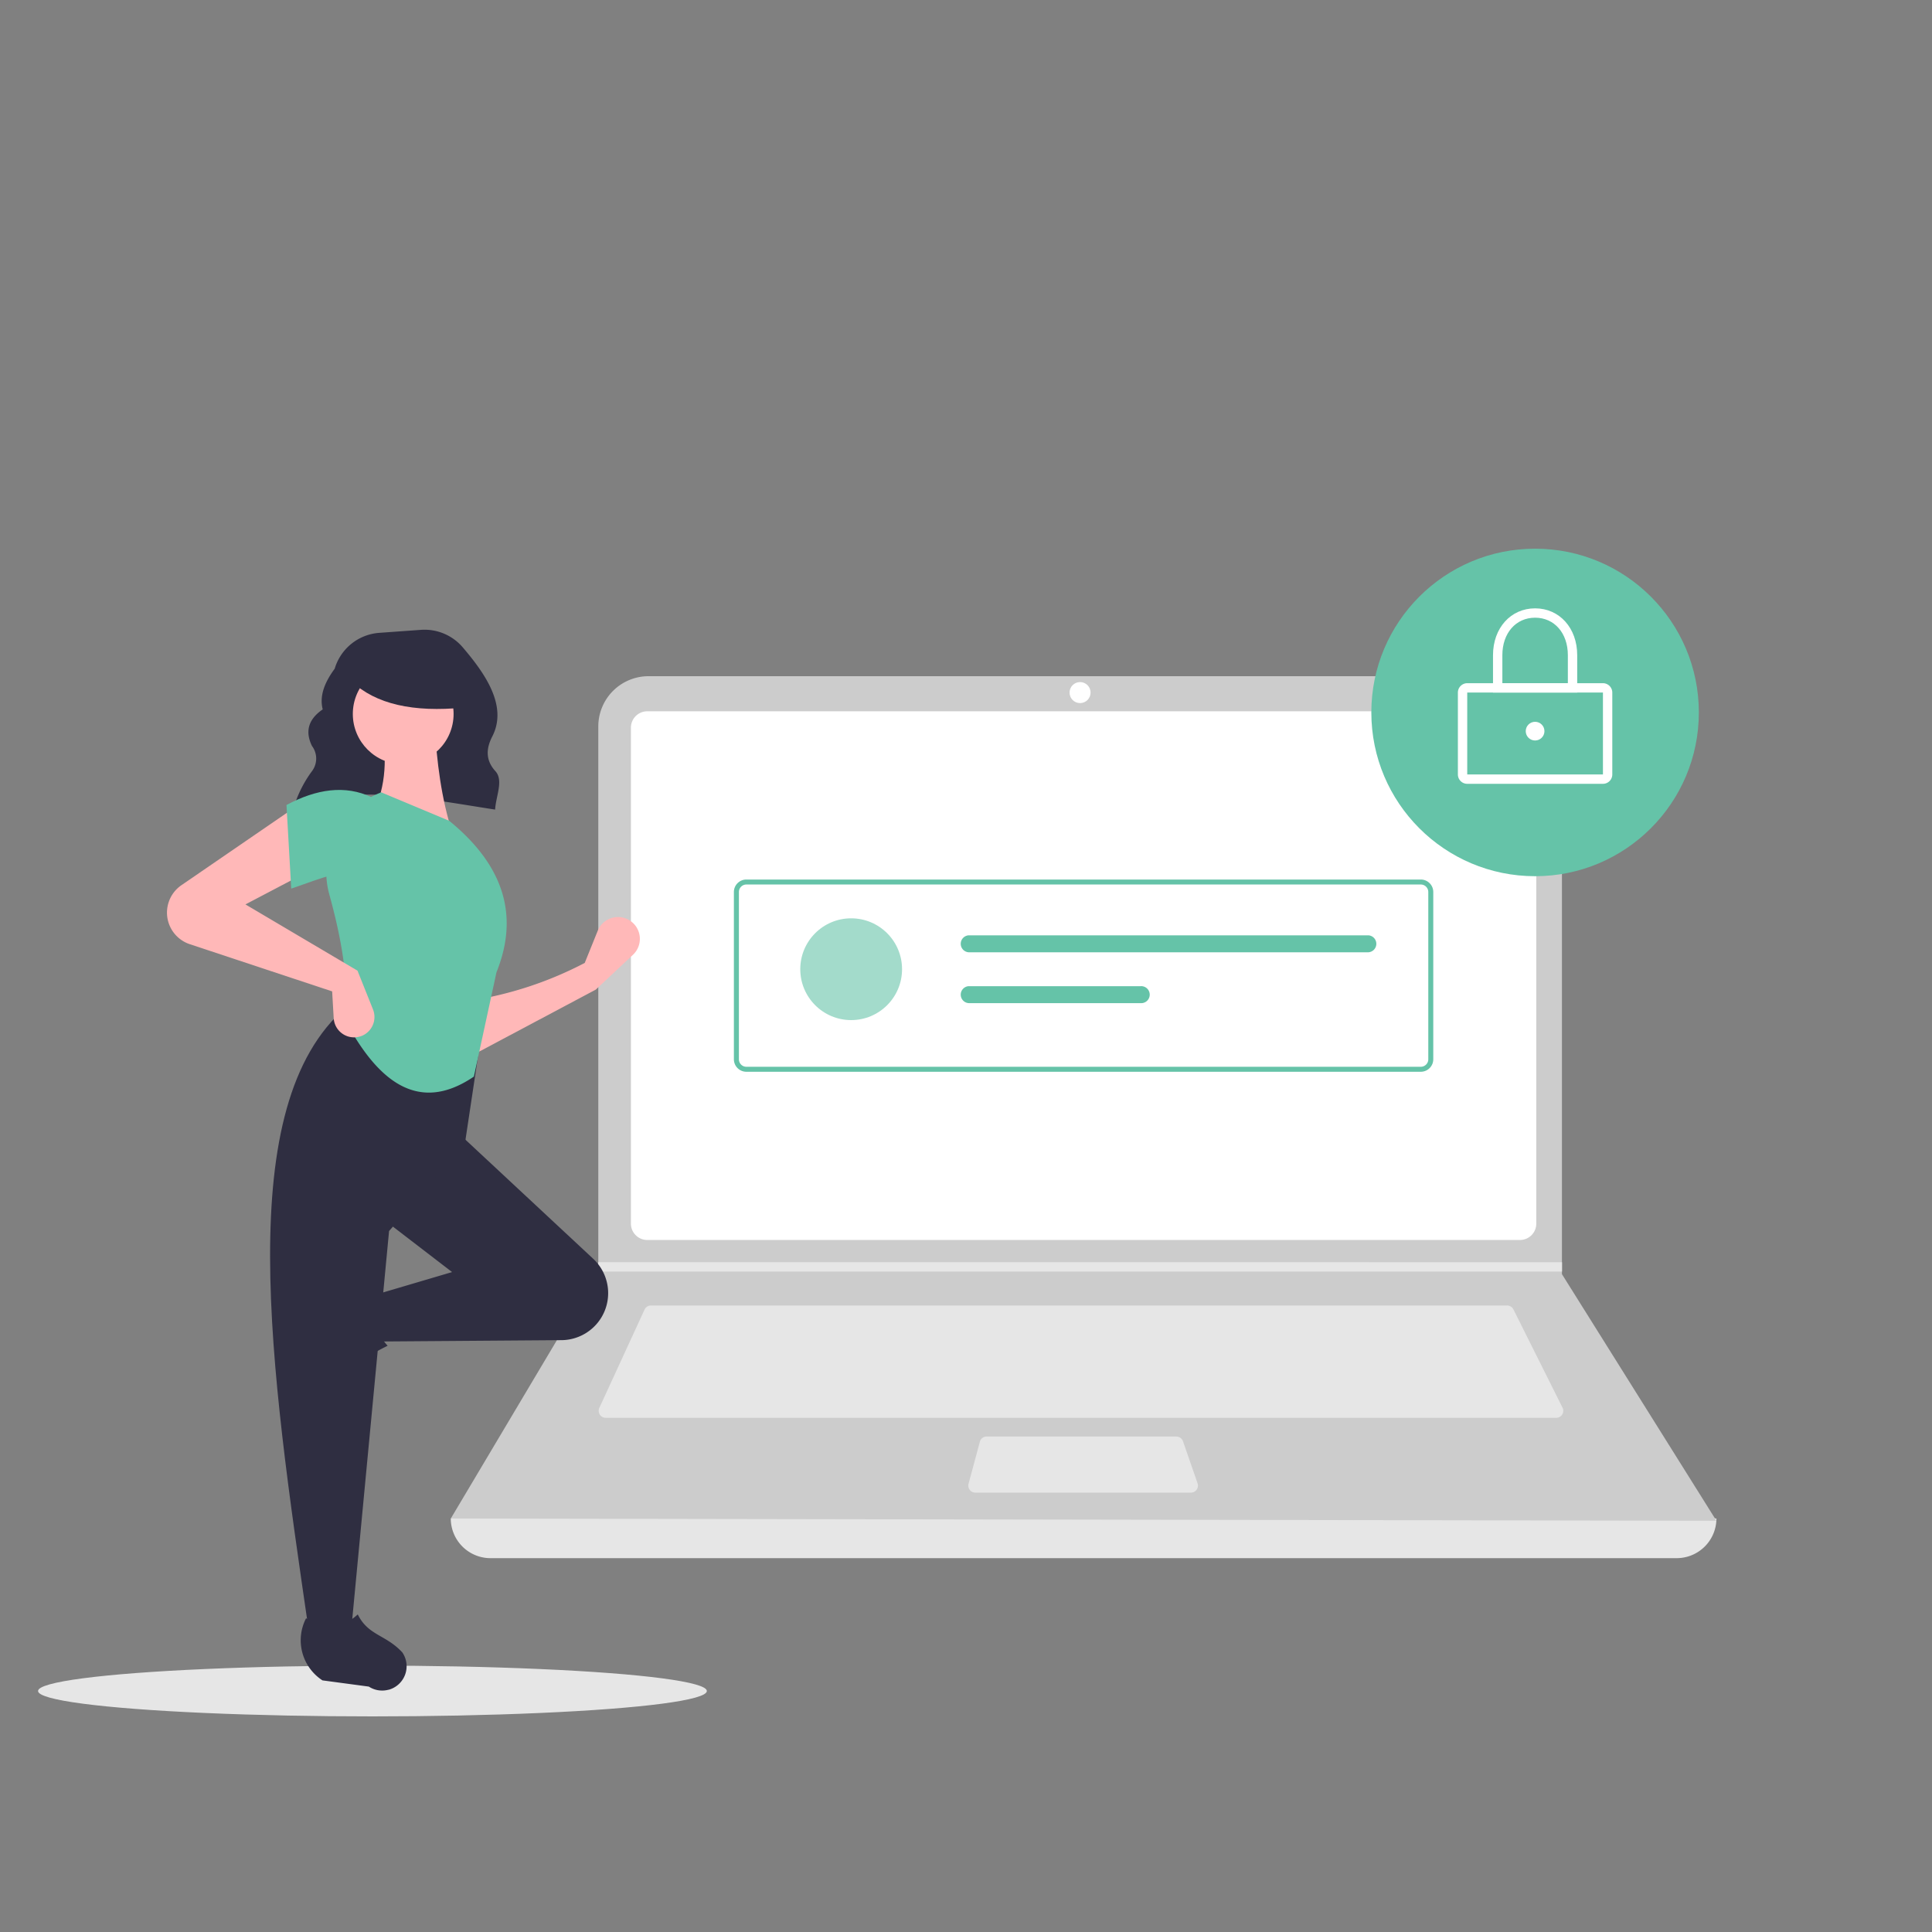 <svg id="Layer_1" data-name="Layer 1" xmlns="http://www.w3.org/2000/svg" viewBox="0 0 500 500"><rect x="0" y="0" width="500" height="500" fill="#808080" stroke="none"/><defs><style>.cls-1{fill:#e6e6e6;}.cls-2{fill:#2f2e41;}.cls-3{fill:#ccc;}.cls-4{fill:#fff;}.cls-5{fill:#65c3a8;}.cls-6{fill:#a3dbcb;}.cls-7{fill:#ffb8b8;}</style></defs><title>image</title><ellipse id="Ellipse_430" data-name="Ellipse 430" class="cls-1" cx="96.39" cy="437.63" rx="86.54" ry="6.57"/><path id="Path_14150" data-name="Path 14150" class="cls-2" d="M76,209.05c15.06-6.4,33.82-2.34,52.14.47.17-3.41,2.24-7.56.07-9.94-2.63-2.89-2.39-5.93-.8-9,4-7.82-1.76-16.14-7.61-23A13,13,0,0,0,109,163l-10.85.78a13,13,0,0,0-11.53,9.28h0c-2.59,3.52-4,7-3.1,10.53-3.88,2.65-4.53,5.85-2.79,9.45a5.43,5.43,0,0,1-.07,6.64,30.87,30.87,0,0,0-4.55,9Z"/><path id="Path_14151" data-name="Path 14151" class="cls-1" d="M433.91,403.25H127A10.28,10.28,0,0,1,116.66,393h0q166.91-19.4,327.55,0h0A10.29,10.29,0,0,1,433.91,403.25Z"/><path id="Path_14152" data-name="Path 14152" class="cls-3" d="M444.21,393.57,116.66,393l38-63.87.18-.31V188a13,13,0,0,1,13-13H391.23a13,13,0,0,1,13,13h0V329.75Z"/><path id="Path_14153" data-name="Path 14153" class="cls-4" d="M167.52,184.08a4.24,4.24,0,0,0-4.24,4.24V316.67a4.24,4.24,0,0,0,4.24,4.24H393.35a4.24,4.24,0,0,0,4.24-4.24V188.32a4.24,4.24,0,0,0-4.24-4.24Z"/><path id="Path_14154" data-name="Path 14154" class="cls-1" d="M168.46,337.86a1.83,1.83,0,0,0-1.65,1.06l-11.7,25.43a1.82,1.82,0,0,0,1.65,2.58h246a1.83,1.83,0,0,0,1.82-1.82,1.76,1.76,0,0,0-.2-.81l-12.71-25.43a1.82,1.82,0,0,0-1.62-1Z"/><circle id="Ellipse_431" data-name="Ellipse 431" class="cls-4" cx="279.52" cy="179.24" r="2.72"/><path id="Path_14155" data-name="Path 14155" class="cls-1" d="M255.34,371.77a1.82,1.82,0,0,0-1.75,1.34L250.66,384a1.81,1.81,0,0,0,1.75,2.29h55.8a1.82,1.82,0,0,0,1.82-1.82,2,2,0,0,0-.1-.59L306.16,373a1.83,1.83,0,0,0-1.72-1.22Z"/><path id="Path_14156" data-name="Path 14156" class="cls-1" d="M404.25,326.66v2.42H154.62l.19-.3v-2.12Z"/><circle id="Ellipse_432" data-name="Ellipse 432" class="cls-5" cx="397.28" cy="184.38" r="42.38"/><path id="Path_14157" data-name="Path 14157" class="cls-4" d="M414.84,202.85H379.72a2.42,2.42,0,0,1-2.42-2.42V179.24a2.43,2.43,0,0,1,2.42-2.43h35.12a2.43,2.43,0,0,1,2.42,2.43v21.19a2.42,2.42,0,0,1-2.42,2.42Zm-35.12-23.62v21.2h35.12v-21.2Z"/><path id="Path_14158" data-name="Path 14158" class="cls-4" d="M408.18,179.24H386.39v-9.69c0-7,4.58-12.11,10.89-12.11s10.9,5.09,10.9,12.11Zm-19.37-2.42h16.95v-7.27c0-5.7-3.49-9.69-8.48-9.69s-8.47,4-8.47,9.69Z"/><circle id="Ellipse_433" data-name="Ellipse 433" class="cls-4" cx="397.28" cy="189.22" r="2.42"/><path id="Path_14159" data-name="Path 14159" class="cls-5" d="M367.7,277.37H193.16a3.23,3.23,0,0,1-3.23-3.23V230.85a3.23,3.23,0,0,1,3.23-3.23H367.7a3.23,3.23,0,0,1,3.23,3.23v43.29A3.23,3.23,0,0,1,367.7,277.37ZM193.16,228.91a1.93,1.93,0,0,0-1.93,1.94h0v43.29a1.93,1.93,0,0,0,1.93,1.94H367.7a1.94,1.94,0,0,0,1.94-1.94h0V230.85a1.94,1.94,0,0,0-1.94-1.94H193.16Z"/><circle id="Ellipse_434" data-name="Ellipse 434" class="cls-6" cx="220.28" cy="250.83" r="13.17"/><path id="Path_14160" data-name="Path 14160" class="cls-5" d="M250.69,242.06a2.2,2.2,0,0,0,0,4.39H354.14a2.2,2.2,0,0,0,0-4.39Z"/><path id="Path_14161" data-name="Path 14161" class="cls-5" d="M250.69,255.22a2.2,2.2,0,0,0,0,4.39H295.2a2.2,2.2,0,1,0,0-4.39Z"/><path id="Path_14162" data-name="Path 14162" class="cls-7" d="M154.19,256.11l-32.26,17.15L121.52,259a95.44,95.44,0,0,0,29.81-9.8l3.37-8.34a5.66,5.66,0,0,1,7.36-3.12,5.78,5.78,0,0,1,2.25,1.65h0a5.65,5.65,0,0,1-.5,7.71Z"/><path id="Path_14163" data-name="Path 14163" class="cls-2" d="M75.36,355.14h0a6.3,6.3,0,0,1,.8-5.12l7.09-10.88a12.39,12.39,0,0,1,16.07-4.24h0c-3,5.07-2.57,9.52,1,13.38a64.86,64.86,0,0,0-15.29,10.43,6.33,6.33,0,0,1-8.81-1.66,6.15,6.15,0,0,1-.88-1.91Z"/><path id="Path_14164" data-name="Path 14164" class="cls-2" d="M155.66,340.92h0a12.18,12.18,0,0,1-10.34,5.91l-47.08.35-2-11.84L117,329.21,99.46,315.74l19.2-22.46,34.86,32.49A12.16,12.16,0,0,1,155.66,340.92Z"/><path id="Path_14165" data-name="Path 14165" class="cls-2" d="M90.89,421.92h-11C70,354.06,59.88,286,89.66,260.6l35.12,5.72-4.49,29.81-19.6,22.46Z"/><path id="Path_14166" data-name="Path 14166" class="cls-2" d="M100.58,437.29h0a6.32,6.32,0,0,1-5.13-.8l-12-1.61a12.39,12.39,0,0,1-4.24-16.07h0c5.07,3,9.52,2.56,13.38-1,2.73,5.52,7.23,5.18,11.53,9.83a6.32,6.32,0,0,1-3.57,9.68Z"/><path id="Path_14167" data-name="Path 14167" class="cls-7" d="M117,215.27l-20.42-4.9c3.39-6.94,3.67-14.67,2-22.87l13.88-.41C113,197.29,114.28,206.82,117,215.27Z"/><path id="Path_14168" data-name="Path 14168" class="cls-5" d="M122.64,278.62c-14.87,10.13-25.37.34-33.39-14.75,1.12-9.24-.69-20.29-4-32.3a22,22,0,0,1,13.42-26.51h0l17.57,7.35c14.91,12.15,17.84,25.32,12.25,39.21Z"/><path id="Path_14169" data-name="Path 14169" class="cls-7" d="M79.86,225.48l-16.34,8.58,29,17.15,4,10a5.28,5.28,0,0,1-2.9,6.88l-.27.09h0a5.28,5.28,0,0,1-6.71-3.27,5.6,5.6,0,0,1-.28-1.41l-.4-6.93L49.13,244.36a8.63,8.63,0,0,1-5.41-5.27h0a8.61,8.61,0,0,1,3.23-10l29.64-20.34Z"/><path id="Path_14170" data-name="Path 14170" class="cls-5" d="M96.2,227.11c-6.82-3-13,.26-20.83,2.86l-1.23-21.64c7.77-4.14,15.17-5.26,22.06-2Z"/><circle id="Ellipse_435" data-name="Ellipse 435" class="cls-7" cx="104.35" cy="184.77" r="13.04"/><path id="Path_14171" data-name="Path 14171" class="cls-2" d="M119.94,183.13c-12.91,1.26-22.74-.85-29-6.86v-4.84h27.94Z"/></svg>